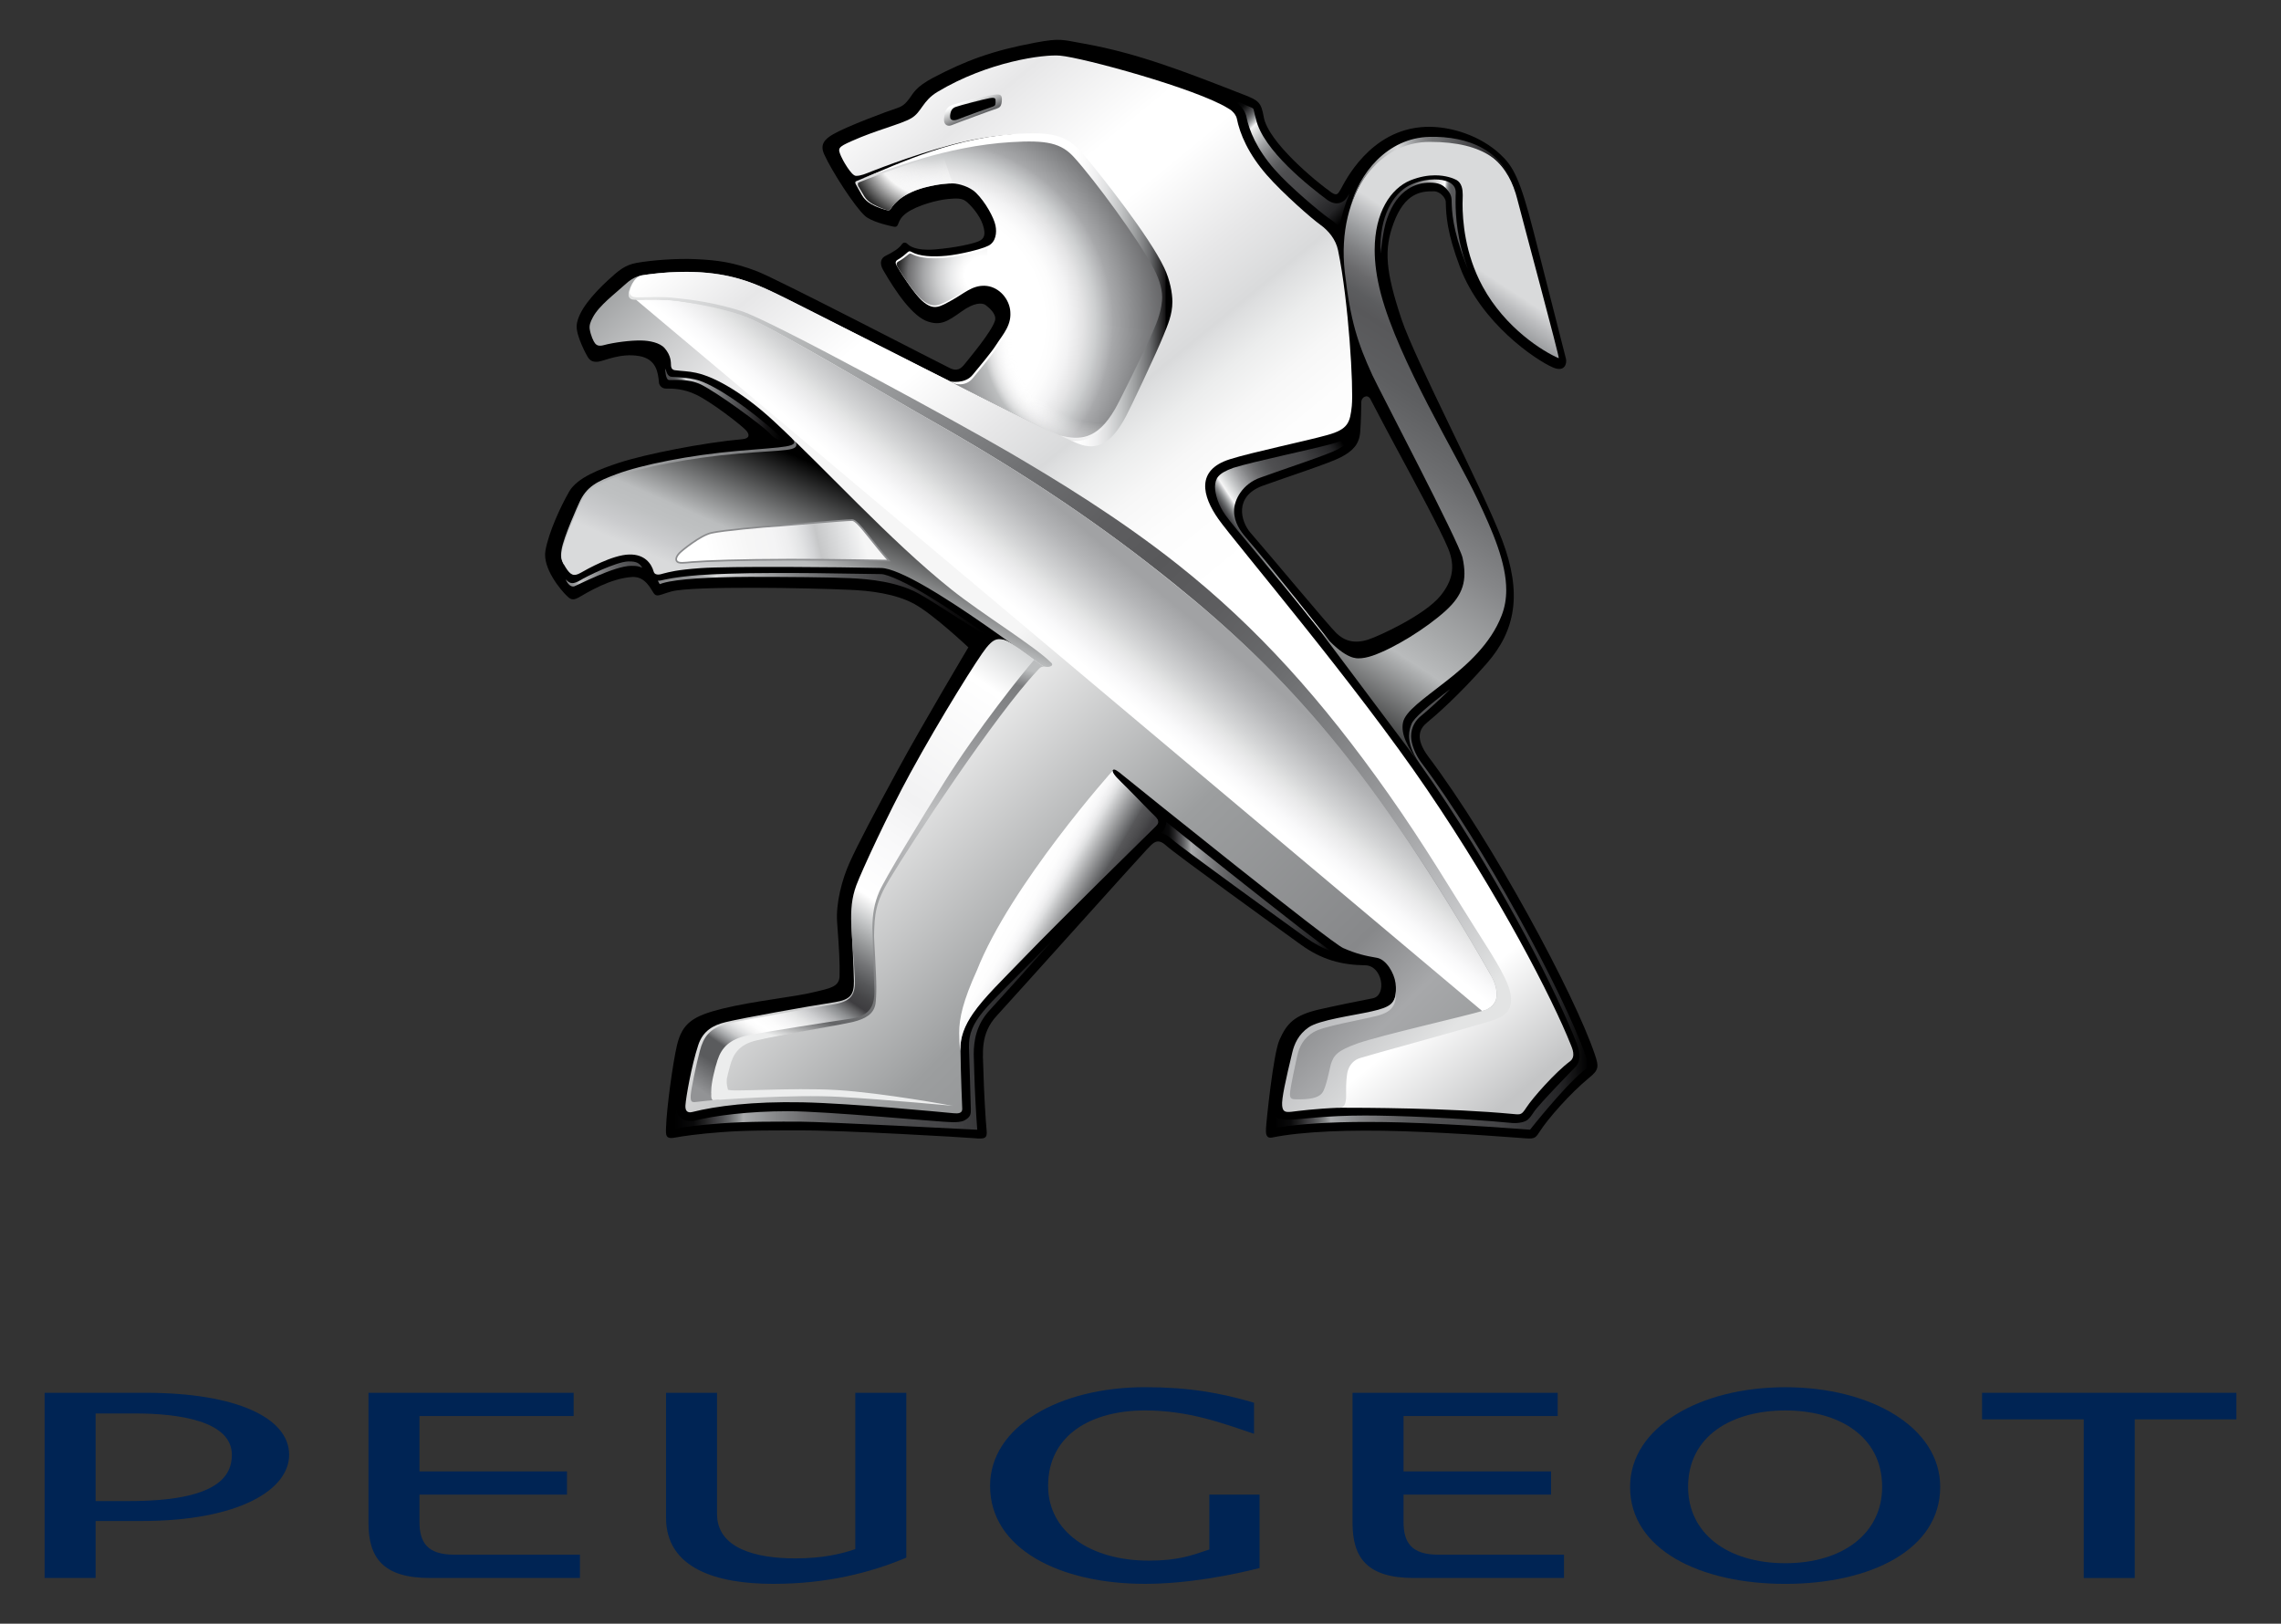 <?xml version="1.0" encoding="utf-8"?><!DOCTYPE svg PUBLIC "-//W3C//DTD SVG 1.1//EN" "http://www.w3.org/Graphics/SVG/1.1/DTD/svg11.dtd"><svg version="1.1" id="Ebene_1" xmlns="http://www.w3.org/2000/svg" xmlns:xlink="http://www.w3.org/1999/xlink" x="0px" y="0px" width="295px" height="210px" viewBox="0 0 295 210"><rect x="0" y="0" width="295" height="210" fill="#333333" stroke="none"/><title>Peugeot Logo 2010</title><g><path d="M206.277,136.434c-2.625-7.832-13.217-27.496-21.539-38.563c-1.801-2.409-1.127-3.649-0.164-4.431c0.957-0.781,4.059-3.457,7.721-7.649c3.703-4.235,4.598-9.021,1.979-15.946c-2.605-6.858-11.211-23.166-13.02-28.567c-2.07-6.228-2.279-8.999-1.029-12.394c1.471-3.996,3.617-4.166,5.234-4.141c0.869,0.018,1.52,0.934,1.521,1.354c0.045,1.763,0.135,3.937,1.852,8.487c2.746,7.247,9.785,11.98,12.006,12.938c1.549,0.668,1.824-0.529,1.689-1.108c-0.143-0.573-2.434-9.555-4.154-16.307c-1.797-7.074-2.703-8.608-4.301-10.107c-2.549-2.419-6.426-3.714-9.703-3.59c-7.311,0.285-10.543,7.351-10.939,8.005c-0.352,0.585-0.484,0.999-1.229,0.483c-2.091-1.461-8.197-6.559-8.759-9.754c-0.329-1.885-0.657-2.15-2.543-2.881c-7.338-2.862-13.694-5.381-20.728-6.623c-2.822-0.494-2.974-0.74-6.266-0.127c-5.589,1.043-9.016,2.332-13.214,4.535c-2.317,1.225-2.586,2.047-3.035,2.631c-0.348,0.455-0.724,1.002-1.56,1.274c-1.396,0.454-6.581,2.388-8.361,3.42c-1.109,0.646-1.712,1.324-1.146,2.578c0.994,2.211,3.98,6.819,5.284,7.98c0.788,0.697,2.773,1.18,3.244,1.279c0.47,0.115,0.801,0.252,0.979-0.101c0.193-0.385,0.266-0.949,1.193-1.602c1.392-0.976,3.98-1.651,5.358-1.773c1.054-0.087,1.697-0.122,2.243,0.271c0.54,0.396,1.787,1.729,2.223,3.065c0.431,1.337,0.16,1.839-0.587,2.154c-0.751,0.313-3,0.824-5.604,1.035c-2.595,0.209-3.335-0.511-3.519-0.67c-0.136-0.146-0.48-0.371-0.744-0.021c-0.435,0.61-1.091,1.002-2.105,1.508c-0.578,0.278-0.887,0.893-0.339,1.848c1.655,2.859,3.836,6.071,5.855,6.687c1.609,0.5,2.472-0.025,4.283-1.32c1.616-1.17,2.669-1.162,3.114-0.836c0.483,0.366,1.463,1.194,1.211,2.02c-0.43,1.438-3.322,4.857-3.878,5.563c-0.522,0.667-1.017,1.023-1.951,0.575c-1.369-0.652-22.146-11.433-24.919-12.515c-3.024-1.16-5.014-1.444-7.99-1.582c-2.408-0.105-5.621,0.128-7.633,0.49c-1.465,0.271-2.302,0.967-3.667,2.229c-1.881,1.739-3.869,3.963-4.056,5.817c-0.135,1.332,1.351,4.054,1.511,4.244c0.164,0.205,0.436,0.577,1.241,0.489c0.82-0.092,2.876-1.157,5.329-0.733c2.225,0.385,2.448,2.131,2.563,3.47c0.018,0.229,0.298,0.749,0.926,0.739c0.886-0.013,2.271,0.018,3.869,0.783c1.974,0.936,5.875,3.959,6.473,4.629c0.487,0.545,0.456,1.039-0.471,1.129c-4.957,0.438-12.495,1.912-15.983,3.056c-2.476,0.813-5.395,1.922-6.426,3.715c-1.171,2.031-2.649,5.294-3.072,7.622c-0.424,2.316,2.056,5.189,2.719,5.828c0.446,0.437,0.75,0.707,1.541,0.273c1.21-0.695,4.143-2.5,6.946-2.668c1.701-0.102,2.385,1.504,2.791,2.092c0.412,0.578,0.805,0.179,2.328-0.231c2.702-0.726,17.776-0.452,23.097-0.201c2.434,0.104,5.82,0.467,8.312,1.842c2.478,1.362,6.96,5.596,6.96,5.596s-5.955,9.986-9.16,15.904c-2.97,5.467-5.138,9.574-6.207,11.953c-0.983,2.176-1.785,5.264-1.607,7.693c0.268,3.557,0.36,5.381,0.316,6.99c-0.047,1.418-1.365,1.572-3.24,2.033c-2.583,0.656-7.729,1.131-11.903,2.156c-3.793,0.945-5.207,1.84-5.895,4.771c-0.527,2.279-1.313,7.953-1.404,10.584c-0.046,1.061-0.063,1.578,1.282,1.301c0.773-0.148,3.007-0.475,5.849-0.682c3.521-0.271,7.332-0.215,10.277-0.225c5.42-0.031,21.425,0.904,22.501,1.01c1.368,0.137,1.645-0.029,1.553-0.984c-0.13-1.264-0.36-5.283-0.416-7.684c-0.068-2.404-0.432-4.846,1.737-7.186c2.158-2.346,18.47-20.535,19.372-21.467c0.791-0.793,1.319-1.637,2.529-0.527c1.229,1.127,14.652,10.809,17.383,12.787c2.729,1.979,5.266,2.65,8.371,2.695c2.217,0.039,2.834,3.904,0.949,4.27c-1.938,0.369-4.883,0.975-6.941,1.445c-3.18,0.742-4.15,1.779-5.107,3.922c-0.816,1.809-1.715,10.693-1.746,11.461c-0.023,0.551-0.059,1.354,0.816,1.17c3.916-0.793,10.133-1.02,16.773-0.811c7.627,0.236,15.035,0.867,16.074,0.926c1.121,0.078,1.229-0.088,1.795-0.965c0.965-1.508,3.834-4.824,6.332-6.871C206.77,138.389,206.797,137.967,206.277,136.434z M176.979,82.711c-1.938,0.633-3.193,0.086-4.137-0.813c-0.947-0.902-8.645-10.163-11.117-12.994c-1.246-1.43-2.182-4.688,1.57-6.076c3.08-1.119,8.6-2.892,10.133-3.698c1.531-0.811,2.34-1.643,2.482-3.211c0.121-1.58,0.137-3.351,0.146-3.939c0.01-0.596,0.777-1.07,1.174-0.373c0.271,0.494,1.654,3.191,3.338,6.305c2.52,4.681,5.697,10.533,6.732,13.048c0.977,2.401,0.496,4.233-0.992,6.08C184.289,79.535,178.396,82.247,176.979,82.711z"/><linearGradient id="SVGID_1_" gradientUnits="userSpaceOnUse" x1="204.031" y1="566.423" x2="161.637" y2="631.354" gradientTransform="matrix(1 0 0 1 -0.04 -542.106)"><stop offset="0.203" stop-color="#D9DADB"/><stop offset="0.227" stop-color="#BCBDBF"/><stop offset="0.258" stop-color="#9A9C9E"/><stop offset="0.288" stop-color="#7F8082"/><stop offset="0.317" stop-color="#6A6A6C"/><stop offset="0.345" stop-color="#5C5D5F"/><stop offset="0.368" stop-color="#58585A"/><stop offset="0.438" stop-color="#5D5E60"/><stop offset="0.531" stop-color="#6D6E70"/><stop offset="0.637" stop-color="#868789"/><stop offset="0.752" stop-color="#A6A8A9"/><stop offset="0.813" stop-color="#B9BBBC"/><stop offset="1" stop-color="#000"/></linearGradient><path fill="url(#SVGID_1_)" d="M184.92,17.852c-0.016-0.006-0.039-0.006-0.07,0c-6.004-0.03-12.09,6.935-10.932,17.311c0.723,6.354,1.689,9.25,3.57,13.358c0.938,2.023,11.188,21.543,11.662,23.61c0.639,2.954,0.072,4.803-2.193,6.868c-2.51,2.269-6.656,4.843-9.455,5.806c-0.666,0.228-1.273,0.342-1.822,0.342c-0.639,0-2.221-0.219-5.221-3.913l13.248,17.678c-1.691-2.261-2.563-3.97-2.258-5.467c0.301-1.476,2.717-3.085,5.49-5.271c2.783-2.16,5.855-4.893,7.27-8.58c0.41-1.053,0.592-2.144,0.592-3.282c0-3.524-1.709-7.518-3.764-11.843c-2.646-5.614-10.158-17.863-12.441-26.449c-0.557-2.107-0.809-4.002-0.809-5.687c0-4.866,2.074-7.953,4.605-9.002c1.213-0.489,2.305-0.657,3.207-0.657c1.395,0,2.361,0.39,2.762,0.598c0.707,0.402,0.813,1.25,0.813,1.918c0,0.046,0,0.095,0,0.147c-0.007,0.149-0.023,0.513-0.023,1.048c0,2.004,0.269,6.402,2.601,10.677c2.947,5.421,7.894,8.45,9.839,9.266c0.17,0.071-4.552-17.411-5.396-20.705C195.211,21.779,192.502,17.928,184.92,17.852z"/><linearGradient id="SVGID_2_" gradientUnits="userSpaceOnUse" x1="84.955" y1="613.554" x2="92.636" y2="595.962" gradientTransform="matrix(1 0 0 1 -0.04 -542.106)"><stop offset="0.031" stop-color="#BBBDBE"/><stop offset="0.2" stop-color="#BBBDBE"/><stop offset="0.99" stop-color="#707173"/></linearGradient><path fill="url(#SVGID_2_)" d="M102.411,56.692c1.158,1.156-0.854,1.092-6.96,1.622c-6.223,0.541-12.484,1.796-15.76,3.026c-2.397,0.901-3.848,1.541-4.807,3.74c0,0-1.993,4.328-2.259,6.038c-0.13,0.812-0.088,1.276,0.338,1.953c0.232,0.364,0.807-11.281,15.833-12.048c13.3-0.679,16.572-2.074,13.975-4.614L102.411,56.692z"/><linearGradient id="SVGID_3_" gradientUnits="userSpaceOnUse" x1="189.848" y1="571.295" x2="180.384" y2="570.4" gradientTransform="matrix(1 0 0 1 -0.04 -542.106)"><stop offset="0.197" stop-color="#58585A"/><stop offset="0.26" stop-color="#5A5A5C"/><stop offset="0.282" stop-color="#606163"/><stop offset="0.299" stop-color="#6B6C6E"/><stop offset="0.312" stop-color="#7B7C7E"/><stop offset="0.323" stop-color="#8E8F91"/><stop offset="0.333" stop-color="#A5A6A8"/><stop offset="0.342" stop-color="#BFC0C2"/><stop offset="0.35" stop-color="#DCDDDE"/><stop offset="0.358" stop-color="#FAFBFB"/><stop offset="0.359" stop-color="#FFF"/><stop offset="0.824" stop-color="#58585A"/><stop offset="1" stop-color="#3E3D40"/></linearGradient><path fill="url(#SVGID_3_)" d="M178.556,32.785c0,0,0.287-3.044,0.823-4.478c1.334-3.877,3.82-4.685,5.533-4.685c1.135,0,1.655,0.272,2.146,0.788c0.375,0.411,0.629,0.792,0.674,1.376c0.045,1.73,0.111,3.722,1.793,8.206c0.104,0.272,0.209,0.543,0.324,0.807c-1.424-3.623-1.601-6.987-1.601-8.705c-0.004-0.552,0.022-1.189,0.022-1.194c0.009-1.313-1.44-1.697-2.739-1.693c-0.813,0-1.789,0.146-2.892,0.602c-2.097,0.851-4.021,3.479-4.108,7.955L178.556,32.785z"/><linearGradient id="SVGID_4_" gradientUnits="userSpaceOnUse" x1="104.711" y1="622.849" x2="112.497" y2="605.018" gradientTransform="matrix(1 0 0 1 -0.04 -542.106)"><stop offset="0" stop-color="#D9DADB"/><stop offset="0.122" stop-color="#CACBCD"/><stop offset="0.254" stop-color="#BFC1C2"/><stop offset="0.368" stop-color="#BBBDBE"/><stop offset="0.99" stop-color="#000"/></linearGradient><path fill="url(#SVGID_4_)" d="M102.935,57.198c0.453,1.229-1.34,0.939-7.448,1.47c-6.221,0.54-12.489,1.745-15.764,2.977c-2.402,0.904-3.85,1.541-4.81,3.742c0,0-1.994,4.332-2.263,6.043c-0.126,0.807,0.074,1.275,0.498,1.953c0.64,1.006,1.047,1.223,1.977,0.688c0.755-0.434,4.08-2.315,6.258-2.354c1.989-0.047,2.858,1.166,3.152,2.2c0.179,0.646,1.057,0.313,1.205,0.273c0.872-0.221,1.722-0.48,4.827-0.708c3.692-0.271,18.099-0.146,23.386-0.024c4.755,0.11,23.484,14.81,23.765,14.88l0.942-1.9c-6.361-5.258-30.001-24-35.718-29.59L102.935,57.198z"/><linearGradient id="SVGID_5_" gradientUnits="userSpaceOnUse" x1="180.45" y1="706.904" x2="41.372" y2="565.417" gradientTransform="matrix(1 0 0 1 -0.04 -542.106)"><stop offset="0.077" stop-color="#9C9E9F"/><stop offset="0.121" stop-color="#A7A8AA"/><stop offset="0.17" stop-color="#87888A"/><stop offset="0.308" stop-color="#9C9E9F"/><stop offset="0.472" stop-color="#F6F6F6"/><stop offset="0.698" stop-color="#F6F6F6"/><stop offset="0.721" stop-color="#EBEBEC"/><stop offset="0.765" stop-color="#CCCDCE"/><stop offset="0.827" stop-color="#989A9B"/><stop offset="0.841" stop-color="#8B8C8E"/><stop offset="0.962" stop-color="#58585A"/></linearGradient><path fill="url(#SVGID_5_)" d="M156.906,68.809c2.852,3.424,11.338,13.73,18.605,23.046c11.336,14.518,18.33,25.889,25.688,42.641c0.734,1.668,0.178,1.854-0.99,2.793c-2.256,1.832-1.779,2.572-3.459,5.471c-0.188,0.332-0.621,0.867-1.15,0.818c-1.555-0.121-13.604-1.145-21.525-0.859c-4.703,0.156-5.922,0.504-6.961,0.748c-0.84,0.209-1.127,0.121-1.107-0.977c0.02-0.42,0.9-5.375,1.582-7.199c0.676-1.813,1.734-2.521,3.318-2.953c1.572-0.438,6.041-1.266,7.848-1.715c1.816-0.447,1.895-2.176,1.727-3.477s-1.201-3.047-2.385-3.262c-1.57-0.273-2.641-0.506-4.391-1.271c-1.719-0.77-26.327-20.588-28.577-22.416c-0.569-0.474-1.018-0.813-1.193-0.604c-0.185,0.209,0.29,0.799,0.504,1.034c0.421,0.439,4.137,4.273,4.949,5.059c0.59,0.568,0.277,0.85-0.014,1.139c-0.438,0.396-12.081,11.879-16.906,16.889c-4.817,4.99-8.292,7.92-8.252,11.906c0.047,3.996,0.216,7.121,0.229,7.814c0.006,0.6-0.617,0.592-1.135,0.545c-1.499-0.135-13.052-1.275-19.538-1.412c-6.479-0.129-11.186,0.488-14.229,1.252c-0.721,0.184-0.939-0.246-0.896-0.865c0.064-1.006,0.778-5.123,1.66-7.799c0.613-1.848,1.95-2.572,3.543-2.957c2.113-0.516,10.417-2.012,14.15-2.588c2.036-0.326,2.456-1.014,2.435-2.727c-0.029-1.748-0.229-5.475-0.32-7.344c-0.092-1.857,0.505-3.924,1.194-5.563c2.949-6.91,10.188-21.49,16.474-30.176c0.718-1.004,1.451-1.179,2.148-1.004c0.826,0.205,4.602,3.168,4.91,3.318c0.66,0.337,1.543,0.035,1.135-0.373c-2.194-2.197-8.849-6.244-12.9-9.471c-8.019-6.397-16.378-15.688-23.103-21.895c-3.473-3.192-7.191-5.553-9.955-6.157c-0.984-0.22-1.907-0.22-2.754-0.338c-0.414-0.062-0.481-0.421-0.483-0.607c-0.025-0.43,0.031-1.252-0.824-2.246c-0.64-0.729-2.028-0.973-2.996-0.986c-1.356-0.041-3.599,0.253-4.857,0.595c-0.621,0.172-0.919,0.045-1.144-0.225c-0.209-0.249-0.566-1.052-0.688-1.814c-0.081-0.537,0.079-0.949,0.393-1.541c0.818-1.566,2.931-3.105,4.148-4.236c1.236-1.154,2.036-1.209,3.213-1.356c2.825-0.344,6.58-0.574,10.392,0.291c2.788,0.629,4.992,1.732,7.724,3.078c2.723,1.354,18.539,9.447,20.564,10.409L156.906,68.809z"/><radialGradient id="SVGID_6_" cx="120.267" cy="583.877" r="31.717" gradientTransform="matrix(1 0 0 1 -0.04 -542.106)" gradientUnits="userSpaceOnUse"><stop offset="0.036" stop-color="#FFF"/><stop offset="0.467" stop-color="#FFF"/><stop offset="0.518" stop-color="#FCFCFC"/><stop offset="0.571" stop-color="#F3F3F4"/><stop offset="0.624" stop-color="#E4E4E5"/><stop offset="0.678" stop-color="#CDCFD0"/><stop offset="0.733" stop-color="#B0B1B3"/><stop offset="0.747" stop-color="#A7A8AA"/><stop offset="0.846" stop-color="#87888A"/><stop offset="1" stop-color="#58585A"/></radialGradient><path fill="url(#SVGID_6_)" d="M130.633,40.02c0.309,1.969-0.957,3.256-1.725,4.472c-0.752,1.19-2.297,2.967-3.09,3.959c-1.006,1.276-2.934,0.887-2.934,0.887s9.108,4.631,14.352,7.266c2.079,1.051,5.337,0.076,7.549-4.068c0.518-0.96,3.797-7.896,4.612-9.959c0.821-2.059,1.987-4.348,0.115-8.276c-1.88-3.923-7.699-11.168-10.015-13.949c-1.214-1.455-2.646-2.344-5.716-2.51c-3.031-0.164-6.794,0.279-11.631,1.584c-4.922,1.324-11.214,3.891-11.44,4.019c-0.133,0.088-0.111,0.209-0.046,0.358c0.061,0.133,0.72,1.271,0.72,1.271s0.328,0.773,1.277,1.31c0.942,0.528,1.867,0.756,2.107,0.81c0.243,0.052,0.354-0.052,0.439-0.181c0.074-0.109,1.002-1.886,4.405-2.769c1.843-0.467,3.016-0.521,3.585-0.521c0.887,0.021,2.262,0.459,3.023,1.207c1.247,1.226,2.338,3.258,2.524,4.23c0.201,0.944,0.043,2.12-0.897,2.61c-0.942,0.48-3.695,1.135-5.419,1.306c-1.792,0.175-3.531,0.09-4.564-0.505c-0.162-0.09-0.281-0.104-0.438,0.018c-0.392,0.325-0.624,0.591-1.391,1.046c-0.171,0.098-0.28,0.313-0.112,0.645c0.161,0.328,2.321,3.911,3.628,4.871c1.301,0.977,1.994,0.537,3.552-0.324c1.563-0.86,2.62-1.918,4.237-1.866C128.987,37.002,130.376,38.397,130.633,40.02z"/><linearGradient id="SVGID_7_" gradientUnits="userSpaceOnUse" x1="111.462" y1="610.831" x2="89.745" y2="616.26" gradientTransform="matrix(1 0 0 1 -0.04 -542.106)"><stop offset="0" stop-color="#F6F6F6"/><stop offset="0.081" stop-color="#E6E7E8"/><stop offset="0.258" stop-color="#C6C7C8"/><stop offset="0.3" stop-color="#D4D5D7"/><stop offset="0.358" stop-color="#E3E4E5"/><stop offset="0.424" stop-color="#EEEEEF"/><stop offset="0.506" stop-color="#F4F4F5"/><stop offset="0.648" stop-color="#F6F6F6"/><stop offset="0.896" stop-color="#FFF"/></linearGradient><path fill="url(#SVGID_7_)" d="M87.739,72.732c-0.4-0.16-0.408-0.636,0.131-1.201c0.313-0.333,2.693-2.273,4.131-2.609c1.479-0.334,6.658-0.813,8.863-0.938c0.622-0.032,8.635-0.748,9.374-0.715c0.729,0.033,2.558,2.887,4.716,5.234c-0.25,0.02-7.229-0.136-13.151-0.121c-5.6,0.012-10.538,0.166-12.354,0.317C88.833,72.754,88.082,72.867,87.739,72.732z"/><path fill="#8B8C8E" d="M87.698,72.833l0.041-0.101L87.698,72.833c-0.219-0.084-0.359-0.278-0.354-0.509l0,0c0.001-0.26,0.151-0.554,0.448-0.866l0,0c0.335-0.354,2.693-2.284,4.186-2.643l0,0c1.496-0.338,6.67-0.813,8.881-0.94l0,0c0.604-0.031,8.267-0.716,9.318-0.717l0,0c0.024,0,0.048,0,0.066,0.002l0,0c0.247,0.02,0.496,0.223,0.813,0.533l0,0c0.313,0.313,0.679,0.75,1.089,1.256l0,0c0.818,1.014,1.813,2.313,2.889,3.479l0,0l0.151,0.166l-0.225,0.016c-0.021,0.001-0.059,0.001-0.118,0.001l0,0c-0.913,0-6.868-0.123-12.249-0.123l0,0c-0.267,0-0.528,0.001-0.79,0.002l0,0c-5.599,0.01-10.536,0.165-12.347,0.317l0,0c-0.397,0.035-0.858,0.097-1.235,0.097l0,0C88.019,72.903,87.842,72.887,87.698,72.833L87.698,72.833z M88.221,72.687c0.354,0,0.813-0.061,1.218-0.095l0,0c1.824-0.155,6.762-0.311,12.363-0.318l0,0c0.262-0.001,0.524-0.001,0.791-0.001l0,0c5.169,0,10.87,0.112,12.116,0.122l0,0c-1.556-1.725-2.929-3.668-3.808-4.549l0,0c-0.299-0.309-0.553-0.474-0.67-0.472l0,0c-0.014-0.002-0.032-0.002-0.057-0.002l0,0c-1.022,0-8.695,0.685-9.307,0.716l0,0c-2.198,0.127-7.388,0.604-8.846,0.938l0,0c-1.385,0.314-3.788,2.266-4.076,2.58l0,0c-0.276,0.287-0.391,0.547-0.39,0.718l0,0c0.004,0.149,0.065,0.24,0.221,0.309l0,0l0,0C87.874,72.67,88.033,72.688,88.221,72.687L88.221,72.687z"/><g><g><linearGradient id="SVGID_8_" gradientUnits="userSpaceOnUse" x1="1266.969" y1="1628.729" x2="1493.679" y2="1904.945" gradientTransform="matrix(0.438 0 0 0.438 -444.858 -699.62)"><stop offset="0" stop-color="#FFF"/><stop offset="0.069" stop-color="#E7E7E8"/><stop offset="0.157" stop-color="#FFF"/><stop offset="0.203" stop-color="#FFF"/><stop offset="0.279" stop-color="#E7E7E8"/><stop offset="0.33" stop-color="#D9DADB"/><stop offset="0.336" stop-color="#DDDEDF"/><stop offset="0.365" stop-color="#ECEDED"/><stop offset="0.398" stop-color="#F7F7F7"/><stop offset="0.437" stop-color="#FDFDFD"/><stop offset="0.502" stop-color="#FFF"/><stop offset="0.885" stop-color="#FFF"/><stop offset="0.98" stop-color="#C4C5C6"/></linearGradient><path fill="url(#SVGID_8_)" d="M203.17,135.174c-2.424-6.104-9.268-19.344-18.641-33.107c-9.199-13.543-24.797-31.885-26.951-34.932c-2.107-2.984-2.934-6.345,1.461-7.732c2.869-0.913,9.779-2.341,12.607-3.133c2.752-0.756,2.951-1.648,3.182-3.776c0.234-2.302-0.395-13.472-1.781-20.129c-0.287-1.381-1.217-2.534-2.322-3.318c-0.98-0.688-4.777-3.994-6.877-6.393c-2.408-2.751-3.502-5.345-3.896-7.34c0,0-0.07-0.427-0.541-0.876c-0.177-0.187-0.313-0.273-0.607-0.445c-4.135-2.544-18.742-6.542-21.728-6.799c-2.039-0.182-9.27,0.744-15.86,4.705c-1.934,1.173-2.019,2.615-3.374,3.398c-1.346,0.784-4.444,1.49-7.699,2.949c-1.801,0.799-1.807,0.934-1.378,1.945c0.168,0.424,1.339,2.552,1.933,2.552c0.586,0.021,1.299-0.287,2.02-0.576c0.964-0.38,7.384-2.866,12.48-3.952c5.681-1.219,11.785-1.319,13.953,0.973c3.3,3.492,9.091,11.318,10.845,14.715c1.729,3.357,1.551,4.988,0.404,8.435c-1.057,3.186-5.06,11.459-6.236,13.176c-1.184,1.716-2.614,2.668-6.037,1.269c-3.673-1.511-17.195-8.447-20.137-9.933c-1.991-1.004-10.349-5.235-16.673-8.407c-2.335-1.172-4.265-2.022-6.363-2.556c-4.648-1.183-9.646-0.649-11.952-0.271c-1.049,0.174-1.707,1.865-1.658,2.549c0.068,0.854,2.521,0.246,4.56,0.394c1.646,0.113,7.283,0.725,10.538,2.041c3.434,1.391,20.632,10.654,24.974,12.99c33.085,18.002,47.244,29.59,72.813,72.557c1.142,1.92,1.69,4.277-0.114,4.813c-2.617,0.764-13.525,2.842-16.822,3.924c-2.772,0.91-3.144,1.131-3.549,2.502c-0.455,1.564-1.156,4.668-0.988,5.293c0.07,0.256-0.147,0.588,0.416,0.588c3.065,0,14.07,0.014,22.549,0.814c1.021,0.104,1.076,0.078,1.724-0.896c0.74-1.141,3.675-4.496,5.604-5.92C203.849,136.658,203.306,135.537,203.17,135.174z"/></g></g><linearGradient id="SVGID_9_" gradientUnits="userSpaceOnUse" x1="85.15" y1="579.753" x2="186.821" y2="676.318" gradientTransform="matrix(1 0 0 1 -0.04 -542.106)"><stop offset="0" stop-color="#E3E4E4"/><stop offset="0.043" stop-color="#D3D4D5"/><stop offset="0.157" stop-color="#AAACAD"/><stop offset="0.264" stop-color="#88898B"/><stop offset="0.362" stop-color="#6E6F71"/><stop offset="0.446" stop-color="#5E5E60"/><stop offset="0.507" stop-color="#58585A"/><stop offset="0.573" stop-color="#5D5D5F"/><stop offset="0.651" stop-color="#6A6B6D"/><stop offset="0.735" stop-color="#808183"/><stop offset="0.824" stop-color="#9D9EA0"/><stop offset="0.915" stop-color="#BFC0C2"/><stop offset="1" stop-color="#E3E4E4"/></linearGradient><path fill="url(#SVGID_9_)" d="M195.388,128.807c-0.177-1.746-1.772-4.34-4.621-8.793c-2.86-4.486-6.459-10.613-11.246-17.393c-8.502-12.035-16.873-21.435-27.272-29.663c-7.683-6.07-15.734-10.941-21.648-14.404c-5.911-3.464-30.869-17.114-34.739-18.328c-3.521-1.104-6.316-1.463-8.814-1.717c-1.702-0.173-3.126-0.048-4.636-0.048c-1.431,0-0.927-1.159-0.727-1.621c-0.149,0.328-1.005,1.927,0.403,1.927c1.023,0,3.41-0.079,5.013,0.1c3.08,0.337,6.968,1.191,9.413,2.134c3.47,1.352,19.761,11.065,23.974,13.418c12.688,7.192,22.339,13.805,31.393,21.1c13.845,11.149,25.791,24.078,40.771,50.313c0.589,1.021,0.906,1.797,0.906,2.746c0.055,1.467-1.209,1.996-1.636,2.113c-2.577,0.773-13.151,3.156-16.284,4.236c-2.658,0.939-3.152,1.527-3.531,2.758c-0.142,0.518-0.594,3.012-1.116,3.678c-0.521,0.68-1.742,0.82-3.039,0.82c-0.8,0-1.193,0.043-1.113-0.842c0.078-0.887,0.603-3.285,0.902-4.664c0.299-1.385,0.872-2.42,2.133-3.18c1.262-0.771,5.646-1.479,8.112-2.086c2.461-0.604,2.599-1.748,2.554-3.605c0,1.973-0.687,2.447-3.158,3.002c-2.512,0.563-6.735,1.104-8.125,2.055c-1.346,0.918-1.871,2.201-2.116,3.213c-0.847,3.506-1.418,6.074-1.322,6.934c0.082,0.768,0.388,0.875,1.24,0.777c0.853-0.102,2.979-0.396,6.168-0.52c0.942,0,0.881-1.146,0.864-2.408c0-0.461,0.025-1.826,0.263-2.498c0.233-0.664,0.739-1.277,1.549-1.521c1.771-0.555,11.599-3.205,16.591-4.693C194.675,131.494,195.588,130.801,195.388,128.807z"/><linearGradient id="SVGID_10_" gradientUnits="userSpaceOnUse" x1="134.145" y1="626.481" x2="94.526" y2="685.711" gradientTransform="matrix(1 0 0 1 -0.04 -542.106)"><stop offset="0" stop-color="#CFD1D2"/><stop offset="0.1" stop-color="#FFF"/><stop offset="0.349" stop-color="#F2F2F3"/><stop offset="0.423" stop-color="#F8F8F9"/><stop offset="0.538" stop-color="#FFF"/><stop offset="0.544" stop-color="#F7F7F7"/><stop offset="0.58" stop-color="#C5C7C8"/><stop offset="0.614" stop-color="#999B9C"/><stop offset="0.645" stop-color="#747577"/><stop offset="0.673" stop-color="#57585A"/><stop offset="0.697" stop-color="#454547"/><stop offset="0.714" stop-color="#3E3D40"/><stop offset="0.723" stop-color="#5C5C5E"/><stop offset="0.74" stop-color="#8B8D8F"/><stop offset="0.757" stop-color="#B1B2B4"/><stop offset="0.774" stop-color="#CECFD1"/><stop offset="0.791" stop-color="#E4E5E5"/><stop offset="0.808" stop-color="#F3F3F4"/><stop offset="0.825" stop-color="#FCFCFC"/><stop offset="0.841" stop-color="#FFF"/><stop offset="0.85" stop-color="#FCFCFC"/><stop offset="0.86" stop-color="#F2F2F2"/><stop offset="0.87" stop-color="#E1E2E3"/><stop offset="0.881" stop-color="#C9CACB"/><stop offset="0.891" stop-color="#A8AAAC"/><stop offset="0.902" stop-color="#7F8082"/><stop offset="0.91" stop-color="#5A5B5D"/><stop offset="0.945" stop-color="#5A5B5D"/><stop offset="1" stop-color="#929395"/></linearGradient><path fill="url(#SVGID_10_)" d="M129.813,82.758c0.684,0.217,1.919,1.102,2.897,1.815c0.786,0.574,1.407,1.034,1.407,1.034c-6.623,8.272-16.437,22.554-19.594,28.591c-1.637,3.143-1.604,4.441-1.558,7.35c0.045,2.773,0.374,6.188,0.192,7.783c-0.175,1.611-1.205,2.303-2.813,2.746c-1.608,0.441-11.127,1.975-13.232,2.596c-2.102,0.621-2.582,1.801-2.936,3.318c-0.358,1.521-0.482,2.508-0.655,3.098c-0.189,0.652-0.063,1.111-0.686,1.156c-0.594,0.043-2.059,0.174-2.742,0.271c-0.691,0.092-0.785-0.055-0.768-0.793c0.027-0.756,0.713-4.068,1.187-5.813c0.465-1.754,1.21-2.938,3.601-3.516c2.382-0.58,12.062-2.205,13.884-2.531c2.146-0.393,2.671-1.301,2.564-3.361c-0.104-2.154-0.414-5.148-0.47-6.992c-0.061-1.855,0.05-3.369,0.662-5.018c0.671-1.805,4.112-9.265,6.986-14.522c3.97-7.264,8.864-15.039,9.823-16.195C128.335,82.833,128.867,82.465,129.813,82.758z"/><linearGradient id="SVGID_11_" gradientUnits="userSpaceOnUse" x1="129.725" y1="657.335" x2="140.183" y2="663.495" gradientTransform="matrix(1 0 0 1 -0.04 -542.106)"><stop offset="0.2" stop-color="#FFF"/><stop offset="0.32" stop-color="#FDFDFD"/><stop offset="0.39" stop-color="#F7F7F8"/><stop offset="0.448" stop-color="#EDEDEE"/><stop offset="0.499" stop-color="#DEDFE0"/><stop offset="0.521" stop-color="#D5D6D7"/><stop offset="0.819" stop-color="#5F6062"/><stop offset="0.835" stop-color="#58585A"/><stop offset="0.939" stop-color="#49494B"/><stop offset="1" stop-color="#3E3D40"/></linearGradient><path fill="url(#SVGID_11_)" d="M124.217,135.914c-0.088-1.715,0.55-3.281,1.641-4.854c1.462-2.105,3.724-4.252,6.499-7.131c4.854-5.037,16.695-16.629,17.119-17.053c0.267-0.266,0.589-0.639-0.067-1.271c-1.174-1.127-1.79-1.852-3.641-3.703c-1.13-1.129-1.912-1.813-1.87-2.208c0.006-0.057-13.229,14.823-17.561,25.819c-1.782,3.926-2.291,6.162-2.291,8.107C124.046,135.318,124.217,135.914,124.217,135.914z"/><linearGradient id="SVGID_12_" gradientUnits="userSpaceOnUse" x1="135.589" y1="629.014" x2="146.591" y2="615.841" gradientTransform="matrix(1 0 0 1 -0.04 -542.106)"><stop offset="0.022" stop-color="#FFF"/><stop offset="0.183" stop-color="#FFF"/><stop offset="0.209" stop-color="#FFF"/><stop offset="0.304" stop-color="#F9F9FA"/><stop offset="0.449" stop-color="#EAEAEB"/><stop offset="0.5" stop-color="#E3E4E4"/><stop offset="0.597" stop-color="#D4D5D6"/><stop offset="0.827" stop-color="#B4B5B7"/><stop offset="0.945" stop-color="#A7A8AA"/><stop offset="1" stop-color="#A1A2A4"/></linearGradient><path fill="url(#SVGID_12_)" d="M82.259,38.768c1.849-0.02,3.563-0.063,5.165,0.136c3.138,0.391,6.986,1.218,9.411,2.231c1.264,0.526,4.256,2.15,7.743,4.123c6.052,3.42,13.607,7.875,16.287,9.377c9.345,5.316,17.063,10.322,24.093,15.537c2.534,1.877,4.964,3.813,7.367,5.756c13.879,11.218,25.28,23.635,40.51,50.242c0.593,1.031,0.769,1.852,0.709,2.75c-0.058,0.787-0.741,1.594-1.856,1.84L82.259,38.768z"/><linearGradient id="SVGID_13_" gradientUnits="userSpaceOnUse" x1="159.872" y1="555.521" x2="174.197" y2="570.175" gradientTransform="matrix(1 0 0 1 -0.04 -542.106)"><stop offset="0" stop-color="#000"/><stop offset="0.043" stop-color="#0A0A0B"/><stop offset="0.068" stop-color="#232324"/><stop offset="0.089" stop-color="#3D3C3F"/><stop offset="0.106" stop-color="#515254"/><stop offset="0.122" stop-color="#6A6B6D"/><stop offset="0.137" stop-color="#86888A"/><stop offset="0.151" stop-color="#A6A8A9"/><stop offset="0.165" stop-color="#C9CACC"/><stop offset="0.177" stop-color="#EEEEEF"/><stop offset="0.179" stop-color="#F6F6F6"/><stop offset="0.193" stop-color="#EBECEC"/><stop offset="0.246" stop-color="#C5C7C8"/><stop offset="0.3" stop-color="#A3A4A6"/><stop offset="0.354" stop-color="#858688"/><stop offset="0.409" stop-color="#6D6D6F"/><stop offset="0.465" stop-color="#5A5B5D"/><stop offset="0.521" stop-color="#4F4F51"/><stop offset="0.579" stop-color="#4B4B4D"/><stop offset="0.714" stop-color="#444446"/><stop offset="0.911" stop-color="#242426"/><stop offset="1" stop-color="#000"/></linearGradient><path fill="url(#SVGID_13_)" d="M172.935,26.297h-0.021h-0.045c-0.521-0.009-0.897-0.229-1.213-0.445c-2.193-1.637-8.341-6.418-9.226-10.476c-0.558-1.896,0.144-1.032-1.83-2.03c-0.551-0.215-1.084-0.432-1.629-0.633c0.188,0.099,0.364,0.193,0.526,0.291c0.293,0.176,0.565,0.353,0.776,0.573c0.736,0.688,0.896,1.368,0.921,1.519c0.358,1.793,1.354,4.205,3.637,6.807c1.968,2.267,6.024,5.623,6.873,6.213c0.539,0.364,1.074,0.734,1.522,1.242c0.265-1.364,0.69-2.86,1.299-4.331c-0.1,0.159-0.196,0.366-0.379,0.604C173.945,25.908,173.535,26.268,172.935,26.297z"/><linearGradient id="SVGID_14_" gradientUnits="userSpaceOnUse" x1="161.589" y1="616.422" x2="177.893" y2="605.717" gradientTransform="matrix(1 0 0 1 -0.04 -542.106)"><stop offset="0" stop-color="#000"/><stop offset="0.043" stop-color="#0A0A0B"/><stop offset="0.068" stop-color="#232324"/><stop offset="0.089" stop-color="#3D3C3F"/><stop offset="0.106" stop-color="#515254"/><stop offset="0.122" stop-color="#6A6B6D"/><stop offset="0.137" stop-color="#86888A"/><stop offset="0.151" stop-color="#A6A8A9"/><stop offset="0.165" stop-color="#C9CACC"/><stop offset="0.177" stop-color="#EEEEEF"/><stop offset="0.179" stop-color="#F6F6F6"/><stop offset="0.193" stop-color="#EBECEC"/><stop offset="0.246" stop-color="#C5C7C8"/><stop offset="0.3" stop-color="#A3A4A6"/><stop offset="0.354" stop-color="#858688"/><stop offset="0.409" stop-color="#6D6D6F"/><stop offset="0.465" stop-color="#5A5B5D"/><stop offset="0.521" stop-color="#4F4F51"/><stop offset="0.579" stop-color="#4B4B4D"/><stop offset="0.714" stop-color="#444446"/><stop offset="0.911" stop-color="#242426"/><stop offset="1" stop-color="#000"/></linearGradient><path fill="url(#SVGID_14_)" d="M159.506,60.508c-2.049,0.737-2.311,1.391-2.371,2.414v0.012c-0.004,0.945,0.434,2.424,1.354,3.693c1.063,1.52,6.221,7.381,11.971,14.605c0.664,0.808,0.938,1.116,1.486,1.677c-0.211-0.274-8.332-10.549-10.82-13.385c-0.709-0.834-1.521-1.952-1.527-3.417c-0.012-1.466,1.107-3.548,3.424-4.343c3.088-1.127,8.705-2.949,9.98-3.645c1.242-0.714,1.615-1.025,1.801-1.875c-0.645,0.52-1.475,0.856-2.527,1.153C169.379,58.198,162.254,59.65,159.506,60.508z"/><linearGradient id="SVGID_15_" gradientUnits="userSpaceOnUse" x1="174.674" y1="564.375" x2="196.083" y2="564.375" gradientTransform="matrix(1 0 0 1 -0.04 -542.106)"><stop offset="0" stop-color="#707173"/><stop offset="0.286" stop-color="#D9DADB"/><stop offset="0.299" stop-color="#D0D1D2"/><stop offset="0.35" stop-color="#AFB1B3"/><stop offset="0.401" stop-color="#959698"/><stop offset="0.449" stop-color="#818284"/><stop offset="0.494" stop-color="#747577"/><stop offset="0.533" stop-color="#707173"/><stop offset="0.758" stop-color="#3E3D40"/><stop offset="1" stop-color="#000"/></linearGradient><path fill="url(#SVGID_15_)" d="M174.634,26.844c1.114-3.895,4.655-8.494,10.276-8.494c7.151,0,10.133,2.703,11.133,6.729c-1.28-5.714-6.282-7.492-11.155-7.378C179.398,17.828,175.705,22.487,174.634,26.844z"/><linearGradient id="SVGID_16_" gradientUnits="userSpaceOnUse" x1="87.29" y1="675.711" x2="136.656" y2="675.711" gradientTransform="matrix(1 0 0 1 -0.04 -542.106)"><stop offset="0" stop-color="#000"/><stop offset="0.051" stop-color="#0A0A0B"/><stop offset="0.081" stop-color="#232324"/><stop offset="0.104" stop-color="#3D3C3F"/><stop offset="0.125" stop-color="#515254"/><stop offset="0.144" stop-color="#6A6B6D"/><stop offset="0.162" stop-color="#868889"/><stop offset="0.178" stop-color="#A5A7A9"/><stop offset="0.179" stop-color="#A9AAAC"/><stop offset="0.194" stop-color="#A2A4A6"/><stop offset="0.269" stop-color="#858688"/><stop offset="0.344" stop-color="#6D6D6F"/><stop offset="0.421" stop-color="#5A5B5D"/><stop offset="0.498" stop-color="#4F4F51"/><stop offset="0.579" stop-color="#4B4B4D"/><stop offset="0.714" stop-color="#444446"/><stop offset="0.911" stop-color="#242426"/><stop offset="1" stop-color="#000"/></linearGradient><path fill="url(#SVGID_16_)" d="M128.042,130.6c0.95-1.029,4.653-5.143,8.573-9.502c-1.284,1.295-2.444,2.484-3.354,3.426c-5.542,5.666-8.057,7.43-7.944,10.949c0.065,2.08,0.229,7.201,0.24,7.965c0,0.52,0.048,1.014-0.829,1.471c-0.43,0.232-1.177,0.23-1.558,0.23c-1.507,0-16.11-1.422-21.233-1.422c-5.124,0-9.521,0.57-12.158,1.232c-0.435,0.102-1.542,0.031-1.989-0.631c-0.232-0.344-0.313-0.697-0.334-0.998c-0.11,0.998-0.207,2.166-0.207,2.67c0.923-0.182,3.099-0.48,5.899-0.693c3.589-0.279,7.653-0.229,10.361-0.229s22.804,1.043,22.88,1.045c-0.132-1.545-0.334-5.221-0.391-7.52c-0.019-0.592-0.019-0.586-0.066-2.227C125.932,134.572,126.275,132.473,128.042,130.6z"/><linearGradient id="SVGID_17_" gradientUnits="userSpaceOnUse" x1="150.106" y1="656.767" x2="172.185" y2="656.767" gradientTransform="matrix(1 0 0 1 -0.04 -542.106)"><stop offset="0" stop-color="#000"/><stop offset="0.051" stop-color="#0A0A0B"/><stop offset="0.081" stop-color="#232324"/><stop offset="0.104" stop-color="#3D3C3F"/><stop offset="0.125" stop-color="#515254"/><stop offset="0.144" stop-color="#6A6B6D"/><stop offset="0.162" stop-color="#868889"/><stop offset="0.178" stop-color="#A5A7A9"/><stop offset="0.179" stop-color="#A9AAAC"/><stop offset="0.194" stop-color="#A2A4A6"/><stop offset="0.269" stop-color="#858688"/><stop offset="0.344" stop-color="#6D6D6F"/><stop offset="0.421" stop-color="#5A5B5D"/><stop offset="0.498" stop-color="#4F4F51"/><stop offset="0.579" stop-color="#4B4B4D"/><stop offset="0.714" stop-color="#444446"/><stop offset="0.911" stop-color="#242426"/><stop offset="1" stop-color="#000"/></linearGradient><path fill="url(#SVGID_17_)" d="M168.843,121.244c1.146,0.814,2.204,1.391,3.303,1.77c-0.92-0.645-2.276-1.676-4.058-3.039c-2.588-2.004-5.896-4.613-9.225-7.252c-2.808-2.23-5.628-4.48-8.023-6.414c-0.04,0.844-0.563,1.295-0.774,1.424c0.565,0.086,1.062,0.406,1.5,0.811C152.602,109.504,166.15,119.301,168.843,121.244z"/><linearGradient id="SVGID_18_" gradientUnits="userSpaceOnUse" x1="164.891" y1="659.729" x2="205.446" y2="659.729" gradientTransform="matrix(1 0 0 1 -0.04 -542.106)"><stop offset="0" stop-color="#000"/><stop offset="0.051" stop-color="#0A0A0B"/><stop offset="0.081" stop-color="#232324"/><stop offset="0.104" stop-color="#3D3C3F"/><stop offset="0.125" stop-color="#515254"/><stop offset="0.144" stop-color="#6A6B6D"/><stop offset="0.162" stop-color="#868889"/><stop offset="0.178" stop-color="#A5A7A9"/><stop offset="0.179" stop-color="#A9AAAC"/><stop offset="0.194" stop-color="#A2A4A6"/><stop offset="0.269" stop-color="#858688"/><stop offset="0.344" stop-color="#6D6D6F"/><stop offset="0.421" stop-color="#5A5B5D"/><stop offset="0.498" stop-color="#4F4F51"/><stop offset="0.579" stop-color="#4B4B4D"/><stop offset="0.714" stop-color="#444446"/><stop offset="0.911" stop-color="#242426"/><stop offset="1" stop-color="#000"/></linearGradient><path fill="url(#SVGID_18_)" d="M204.761,138.518c0.465-0.367,0.646-0.342,0.646-0.699c0-0.25-0.138-0.711-0.361-1.34c-2.733-7.828-13.157-27.15-21.26-37.897c-0.771-1.027-1.289-2.398-1.289-3.354c-0.002-1.241,0.647-2.149,1.312-2.662c0.562-0.463,1.938-1.64,3.739-3.429c-2.799,2.1-4.758,3.77-5,4.521c-0.141,0.354-0.313,0.83-0.313,1.51c0,0.841,0.275,2.009,1.353,3.568c0.647,0.915,1.277,1.816,1.875,2.688c9.414,13.853,15.974,27.255,18.453,33.511c0.545,1.514,0.435,2.262-0.056,2.938c0,0-4.903,5.016-5.491,5.951c-0.257,0.375-0.445,0.691-0.783,0.984c-0.332,0.305-1.196,0.498-2.019,0.432c-7.239-0.682-15.101-0.967-19.039-0.967c-5.123,0-8.112,0.494-9.815,0.539c-0.92,0.025-1.565-0.188-1.678-0.344c-0.013-0.023-0.022-0.049-0.045-0.066c-0.074,0.719-0.121,1.26-0.138,1.5c3.104-0.559,7.285-0.799,11.931-0.799c1.478,0,2.991,0.025,4.547,0.066c7.646,0.234,16.522,0.939,16.547,0.939C197.893,146.1,202.134,140.701,204.761,138.518z"/><linearGradient id="SVGID_19_" gradientUnits="userSpaceOnUse" x1="85.118" y1="620.123" x2="127.394" y2="620.123" gradientTransform="matrix(1 0 0 1 -0.04 -542.106)"><stop offset="0" stop-color="#87888A"/><stop offset="0.057" stop-color="#898A8C"/><stop offset="0.089" stop-color="#909193"/><stop offset="0.116" stop-color="#9C9D9F"/><stop offset="0.139" stop-color="#ACADAF"/><stop offset="0.16" stop-color="#C0C2C3"/><stop offset="0.179" stop-color="#D8D9DA"/><stop offset="0.179" stop-color="#D9DADB"/><stop offset="0.207" stop-color="#CECFD1"/><stop offset="0.316" stop-color="#A7A8AA"/><stop offset="0.427" stop-color="#828385"/><stop offset="0.538" stop-color="#626365"/><stop offset="0.651" stop-color="#48484A"/><stop offset="0.764" stop-color="#2E2D2F"/><stop offset="0.88" stop-color="#100F10"/><stop offset="1" stop-color="#000"/></linearGradient><path fill="url(#SVGID_19_)" d="M127.354,81.914c-2.298-1.615-4.729-3.265-6.936-4.611c-2.904-1.817-5.67-3.074-6.489-3.051c-8.842-0.14-8.844-0.14-14.042-0.14c-4.055,0-7.901,0.152-9.428,0.269c-3.086,0.225-4.588,0.601-4.888,0.672c-0.3,0.068-0.48,0.051-0.494,0.051c0.073,0.119,0.191,0.354,0.245,0.445c0.081-0.027,0.202-0.076,0.43-0.143c1.854-0.527,5.992-0.779,11.156-0.796c4.922,0,10.298,0.037,13.078,0.167c2.493,0.121,6.013,0.454,8.819,1.989C121.42,78.225,127.084,82.153,127.354,81.914z"/><linearGradient id="SVGID_20_" gradientUnits="userSpaceOnUse" x1="86.05" y1="594.398" x2="101.097" y2="594.398" gradientTransform="matrix(1 0 0 1 -0.04 -542.106)"><stop offset="0" stop-color="#4B4B4D"/><stop offset="0.049" stop-color="#4E4E50"/><stop offset="0.077" stop-color="#565658"/><stop offset="0.1" stop-color="#636466"/><stop offset="0.119" stop-color="#757678"/><stop offset="0.138" stop-color="#8C8D8F"/><stop offset="0.154" stop-color="#A7A8AA"/><stop offset="0.17" stop-color="#C4C5C7"/><stop offset="0.179" stop-color="#D9DADB"/><stop offset="0.207" stop-color="#CECFD1"/><stop offset="0.316" stop-color="#A7A8AA"/><stop offset="0.427" stop-color="#828385"/><stop offset="0.538" stop-color="#626365"/><stop offset="0.651" stop-color="#48484A"/><stop offset="0.764" stop-color="#2E2D2F"/><stop offset="0.88" stop-color="#100F10"/><stop offset="1" stop-color="#000"/></linearGradient><path fill="url(#SVGID_20_)" d="M100.688,56.264c-3.354-3.113-8.421-6.702-10.807-7.193c-0.839-0.196-2.02-0.287-2.977-0.33c-0.733-0.042-0.681-0.896-0.894-1.057c0.023,0.147,0.066,1.435,0.513,1.464c0.595,0.046,2.466-0.216,4.116,0.575c2.244,1.108,7.961,5.336,8.839,6.25C100.56,57.223,101.646,57.096,100.688,56.264z"/><linearGradient id="SVGID_21_" gradientUnits="userSpaceOnUse" x1="73.2" y1="616.339" x2="83.102" y2="616.339" gradientTransform="matrix(1 0 0 1 -0.04 -542.106)"><stop offset="0" stop-color="#87888A"/><stop offset="0.062" stop-color="#898A8C"/><stop offset="0.098" stop-color="#909193"/><stop offset="0.126" stop-color="#9C9D9F"/><stop offset="0.152" stop-color="#ACADAF"/><stop offset="0.174" stop-color="#C0C2C3"/><stop offset="0.179" stop-color="#C6C7C8"/><stop offset="0.182" stop-color="#C5C6C7"/><stop offset="0.313" stop-color="#A3A4A6"/><stop offset="0.447" stop-color="#858688"/><stop offset="0.582" stop-color="#6D6D6F"/><stop offset="0.718" stop-color="#5A5B5D"/><stop offset="0.856" stop-color="#4F4F51"/><stop offset="1" stop-color="#4B4B4D"/></linearGradient><path fill="url(#SVGID_21_)" d="M81.619,73.186c0.694,0,0.897,0.021,1.443,0.242c-0.34-0.58-0.72-0.84-1.798-0.816c-1.577,0.035-5.577,2.021-6.188,2.425c-0.932,0.518-1.333,0.529-1.916-0.105c0.267,0.646,0.717,1.037,1.126,0.896C74.693,75.686,79.494,73.186,81.619,73.186z"/><linearGradient id="SVGID_22_" gradientUnits="userSpaceOnUse" x1="125.272" y1="554.953" x2="126.359" y2="557.344" gradientTransform="matrix(1 0 0 1 -0.04 -542.106)"><stop offset="0" stop-color="#FFF"/><stop offset="0.115" stop-color="#F0F1F1"/><stop offset="0.907" stop-color="#646567"/></linearGradient><path fill="url(#SVGID_22_)" d="M128.131,12.324c0.732-0.118,1.358-0.275,1.433,0.325c0.032,0.295,0,0.665-0.108,0.947c-0.064,0.174-0.205,0.34-0.53,0.446c-0.759,0.241-5.07,1.828-5.811,2.134c-0.538,0.227-0.888-0.03-0.99-0.377c-0.104-0.332,0.004-1.199,0.252-1.596c0.246-0.4,0.445-0.523,0.821-0.646C123.563,13.434,127.042,12.499,128.131,12.324z"/><path d="M128.01,12.692c0.481-0.087,0.72-0.039,0.744,0.227c0.021,0.275,0,0.443-0.02,0.55c-0.026,0.146-0.086,0.227-0.323,0.315c-0.496,0.171-3.646,1.297-4.407,1.613c-0.697,0.293-1.051,0.131-1.112-0.161c-0.061-0.3,0.05-0.771,0.169-0.979c0.125-0.209,0.307-0.351,0.565-0.434C124.193,13.621,127.117,12.856,128.01,12.692z"/><linearGradient id="SVGID_23_" gradientUnits="userSpaceOnUse" x1="111.66" y1="579.588" x2="151.663" y2="579.588" gradientTransform="matrix(1 0 0 1 -0.04 -542.106)"><stop offset="0.687" stop-color="#FFF"/><stop offset="0.716" stop-color="#FBFBFB"/><stop offset="0.752" stop-color="#F0F0F1"/><stop offset="0.792" stop-color="#DDDEDF"/><stop offset="0.835" stop-color="#C1C3C4"/><stop offset="0.88" stop-color="#9C9E9F"/><stop offset="0.927" stop-color="#6B6C6E"/><stop offset="0.975" stop-color="#191819"/><stop offset="0.98" stop-color="#000"/></linearGradient><path fill="url(#SVGID_23_)" d="M145.624,53.84c0.524-0.955,4.014-8.334,4.854-10.461c0.535-1.337,1.146-2.66,1.146-4.354c0-1.113-0.307-2.82-1.063-4.402c-1.922-4.05-8.002-11.747-10.43-14.649c-2.057-2.431-3.913-2.809-7.418-2.717c-8.934,0.231-16.72,4.018-21.093,5.803c3.118-1.069,10.688-4.17,19.136-4.678c4.642-0.283,6.5,0.11,8.202,2.02c2.469,2.72,8.218,10.441,10.264,14.357c0.812,1.554,1.169,2.943,1.058,4.133c-0.164,1.799-0.808,3.119-1.316,4.306c-0.889,2.044-4.179,8.725-4.747,9.694c-2.396,4.146-4.688,4.002-7.129,3.438c0.128,0.067,1.244,0.598,2.272,1.018C142.197,58.506,144,56.889,145.624,53.84z"/><linearGradient id="SVGID_24_" gradientUnits="userSpaceOnUse" x1="109.038" y1="678.616" x2="123.868" y2="626.167" gradientTransform="matrix(1 0 0 1 -0.04 -542.106)"><stop offset="0" stop-color="#ECEDED"/><stop offset="0.066" stop-color="#646567"/><stop offset="0.075" stop-color="#666769"/><stop offset="0.259" stop-color="#8E8F91"/><stop offset="0.352" stop-color="#9C9E9F"/><stop offset="0.49" stop-color="#B2B3B5"/><stop offset="0.604" stop-color="#C0C1C2"/><stop offset="0.73" stop-color="#A4A5A7"/><stop offset="0.878" stop-color="#87888A"/><stop offset="0.959" stop-color="#7B7C7E"/><stop offset="1" stop-color="#BBBDBE"/></linearGradient><path fill="url(#SVGID_24_)" d="M134.839,86.118c-0.095-0.048-0.521-0.36-1.09-0.78c-1.341,1.508-7.367,9.036-11.572,15.739c-3.172,5.048-7.741,12.578-8.456,14.232c-0.66,1.523-0.877,2.904-0.898,4.705c0,0.018,0.26,8.143,0.26,8.189c0,1.006-0.146,1.832-0.687,2.467c-0.548,0.629-1.375,0.941-2.519,1.104c-1.885,0.275-10.762,1.646-13.199,2.141c-2.365,0.512-3.349,1.6-3.872,3.166c-0.384,1.133-0.821,3.057-0.816,3.898c0,0-0.03,0.463,0,0.463c-0.068,0.898,0.257,0.85,0.257,0.85s10.275-0.791,16.392-0.426c6.12,0.357,14.564,1.156,14.564,1.156s-8.887-1.664-14.933-2.039c-6.046-0.361-14.058,0.297-14.129-0.07c-0.05-0.254-0.206-0.633-0.143-1.375c0.102-0.479,0.227-1.025,0.394-1.602c0.393-1.506,1.095-2.83,3.438-3.373c2.24-0.57,10.87-1.998,12.507-2.395c1.614-0.41,2.664-1.016,2.888-2.332c0.063-0.402,0.113-1.314,0.109-2.152c0-1.736-0.305-6.334-0.295-6.623c0.056-2.828,0.175-4.328,2.027-7.385c2.868-4.771,13.658-21.174,19.028-26.87c0.34-0.359,0.498-0.666,1.096-0.571C135.072,86.213,134.953,86.176,134.839,86.118z"/><radialGradient id="SVGID_25_" cx="127.385" cy="611.175" r="11.195" gradientTransform="matrix(1 0 0 0.964 -0.04 -553.554)" gradientUnits="userSpaceOnUse"><stop offset="0.036" stop-color="#FFF"/><stop offset="0.228" stop-color="#FFF"/><stop offset="0.293" stop-color="#F8F8F8"/><stop offset="0.402" stop-color="#E5E6E7"/><stop offset="0.541" stop-color="#C6C7C8"/><stop offset="0.704" stop-color="#97989A"/><stop offset="0.886" stop-color="#565658"/><stop offset="1" stop-color="#000"/></radialGradient><path opacity="0.85" fill="url(#SVGID_25_)" enable-background="new    " d="M127.717,32.126c-0.921,0.443-3.62,1.047-5.31,1.204c-1.756,0.162-3.459,0.083-4.471-0.465c-0.16-0.083-0.276-0.1-0.427,0.017c-0.388,0.301-0.614,0.547-1.364,0.965c-0.168,0.09-0.276,0.289-0.111,0.594c0.159,0.304,2.107,3.576,3.435,4.517c1.324,0.956,2.029,0.527,3.612-0.316c1.59-0.844,2.661-1.879,4.306-1.827L127.717,32.126z"/><radialGradient id="SVGID_26_" cx="120.387" cy="559.895" r="13.166" gradientTransform="matrix(1 0 0 1 -0.04 -542.106)" gradientUnits="userSpaceOnUse"><stop offset="0.231" stop-color="#FFF" stop-opacity="0.01"/><stop offset="0.571" stop-color="#F8F8F8"/><stop offset="0.863" stop-color="#000"/></radialGradient><path opacity="0.85" fill="url(#SVGID_26_)" enable-background="new    " d="M121.906,19.955c-4.674,1.204-10.649,3.533-10.866,3.649c-0.124,0.08-0.104,0.333-0.042,0.469c0.058,0.121,0.684,1.154,0.684,1.154s0.312,0.703,1.214,1.188c0.895,0.48,1.637,0.72,1.877,0.772c0.243,0.052,0.354-0.052,0.439-0.181c0.074-0.109,1.002-1.886,4.405-2.769c1.843-0.467,3.017-0.521,3.585-0.521L121.906,19.955z"/><radialGradient id="SVGID_27_" cx="142.451" cy="585.59" r="44.362" gradientTransform="matrix(1 0 0 1 -0.04 -542.106)" gradientUnits="userSpaceOnUse"><stop offset="0.036" stop-color="#FFF" stop-opacity="0.01"/><stop offset="0.253" stop-color="#FFF" stop-opacity="0.01"/><stop offset="0.271" stop-color="#FCFCFC" stop-opacity="0.201"/><stop offset="0.289" stop-color="#F3F3F4" stop-opacity="0.399"/><stop offset="0.308" stop-color="#E4E4E5" stop-opacity="0.6"/><stop offset="0.328" stop-color="#CECFD0" stop-opacity="0.802"/><stop offset="0.346" stop-color="#B1B3B4"/><stop offset="0.412" stop-color="#87888A"/><stop offset="0.472" stop-color="#58585A"/><stop offset="0.857" stop-color="#58585A"/></radialGradient><path opacity="0.85" fill="url(#SVGID_27_)" enable-background="new    " d="M130.665,40.299c0.311,1.969-0.957,3.392-1.723,4.604c-0.752,1.19-2.299,2.968-3.089,3.96c-1.008,1.275-2.479,0.724-2.479,0.724s8.62,4.381,13.862,7.016c2.078,1.051,5.217,0.335,7.428-3.81c0.517-0.962,3.799-7.896,4.609-9.959L130.665,40.299z"/></g><g><path fill="#002454" d="M5.768,180.137v23.951h6.597v-7.367h5.905c12.67,0,19.125-4.064,19.125-8.563c0-4.826-6.931-8.021-18.549-8.021H5.768z M12.365,194.135v-11.322h5.188c5.359,0,12.434,0.904,12.434,5.348c0,3.02-2.295,5.979-13.292,5.979h-4.33V194.135L12.365,194.135z"/><path fill="#002454" d="M75.003,204.09v-3.016H58.748c-3.489,0-4.498-1.58-4.498-4.258v-3.508h19.078v-3.006H54.25v-7.16h19.939v-3.006H47.655v16.824c0,4.494,1.866,7.127,7.938,7.127h19.41L75.003,204.09L75.003,204.09z"/><path fill="#002454" d="M117.212,180.137h-6.595v20.217c-1.817,0.629-4.253,1.199-7.794,1.199c-5.067,0-10.09-1.291-10.09-5.74v-15.676h-6.595v16.152c0,6.604,6.595,8.559,13.862,8.559c6.933,0,12.576-1.438,17.211-3.391L117.212,180.137L117.212,180.137z"/><path fill="#002454" d="M135.552,192.18c0-6.645,5.645-9.76,12.524-9.76c5.642,0,9.993,1.629,14.106,3.021v-4.02c-4.353-1.285-8.467-2.01-14.106-2.01c-11.04,0-20.031,5.066-20.031,12.768c0,8.133,8.991,12.668,20.031,12.668c5.504,0,11.284-1.143,14.825-2.047v-9.492H156.4v7.096c-2.392,0.813-4.115,1.438-7.843,1.438C141.054,201.844,135.552,198.117,135.552,192.18"/><path fill="#002454" d="M202.27,204.09v-3.016h-16.26c-3.487,0-4.492-1.58-4.492-4.258v-3.508h19.08v-3.006h-19.08v-7.16h19.938v-3.006h-26.533v16.824c0,4.494,1.861,7.127,7.937,7.127h19.412L202.27,204.09L202.27,204.09z"/><path fill="#002454" d="M230.892,179.416c-11.039,0-20.076,5.164-20.076,12.893c0,8.1,9.037,12.543,20.076,12.543c11.047,0,20.034-4.443,20.034-12.543C250.926,184.58,241.938,179.416,230.892,179.416 M230.892,202.176c-7.506,0-12.571-3.871-12.571-9.869c0-6.582,5.643-9.885,12.571-9.885c6.888,0,12.524,3.303,12.524,9.885C243.418,198.303,238.349,202.176,230.892,202.176"/><polygon fill="#002454" points="256.338,183.574 269.486,183.574 269.486,204.09 276.086,204.09 276.086,183.574 289.232,183.574 289.232,180.137 256.338,180.137 	"/></g></svg>
